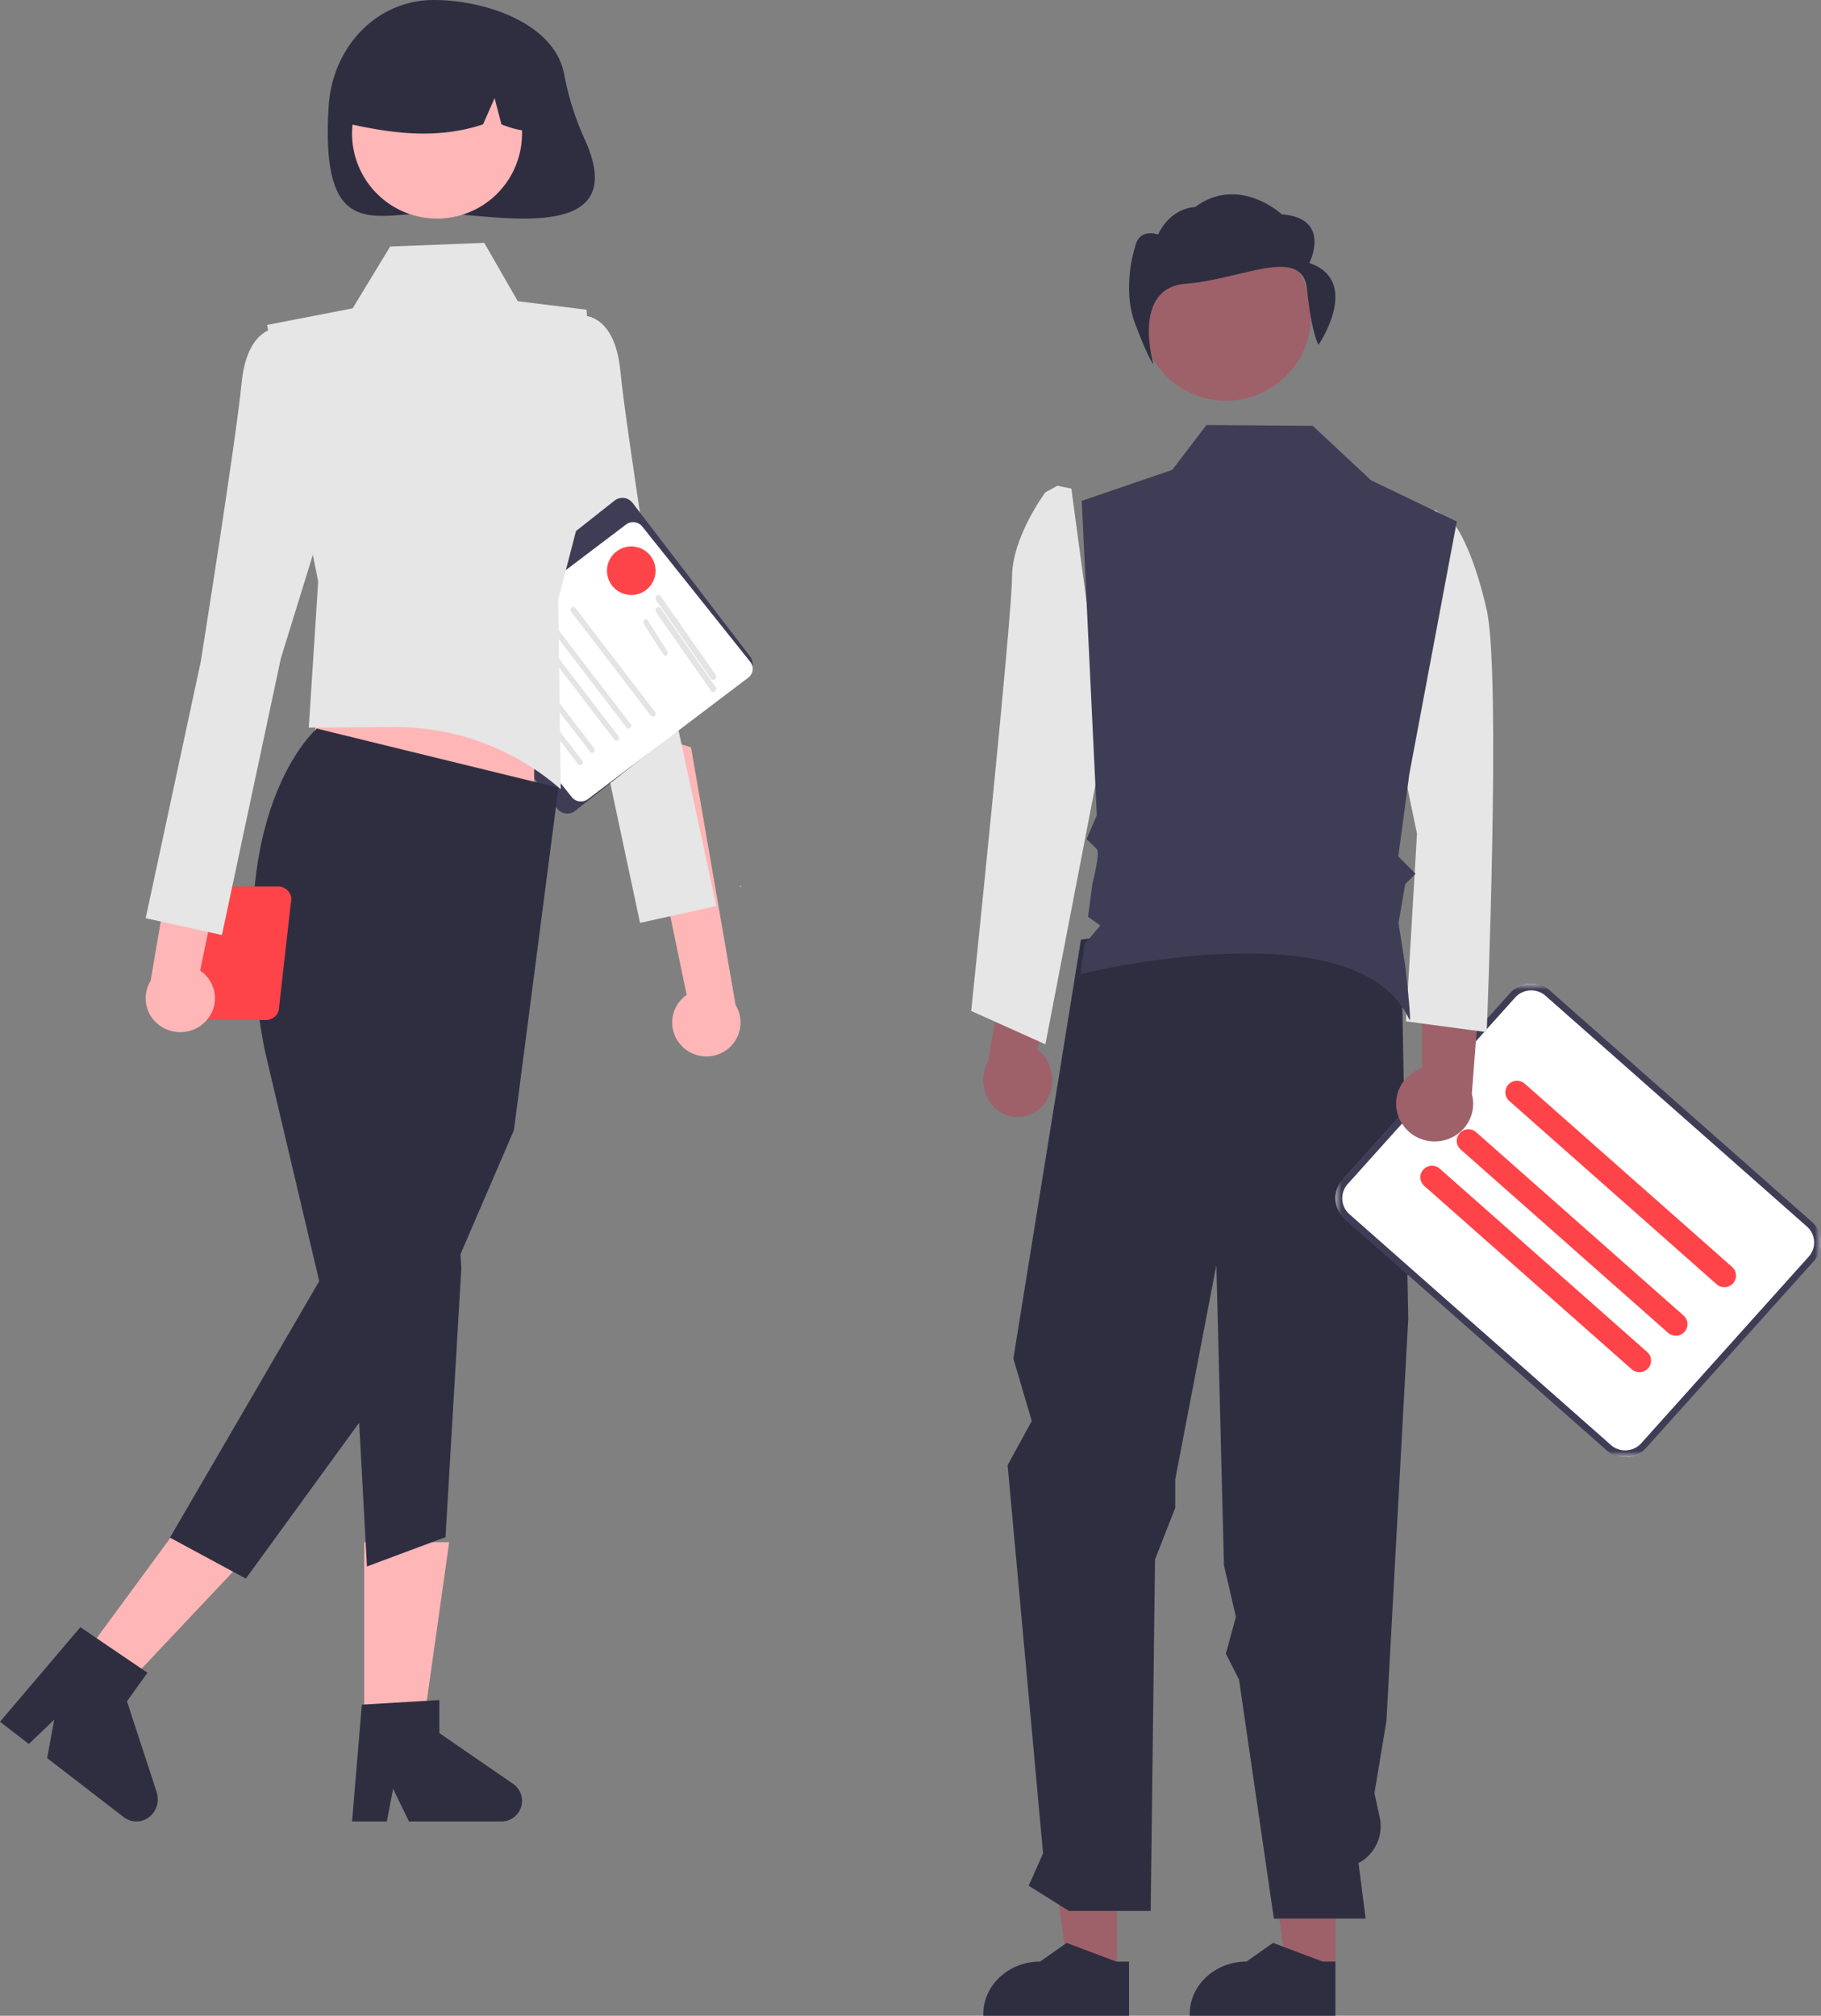 <?xml version="1.0" encoding="UTF-8"?> <svg xmlns="http://www.w3.org/2000/svg" xmlns:xlink="http://www.w3.org/1999/xlink" width="150" height="166"><rect width="100%" height="100%" fill="#808080" stroke="none"/><defs><path id="a" d="M0 0L40 0 40 39 0 39z"></path></defs><g fill="none" fill-rule="evenodd"><path d="M56.195 86.175a2.824 2.824 0 0 0 3.452.42 2.781 2.781 0 0 0 .945-3.834l-3.67-21.218L52 60l4.562 21.933a2.763 2.763 0 0 0-.367 4.241z" fill="#FFB6B6"></path><path d="M43 37.481l4.863 15.725L52.721 76 59 74.614l-4.536-21.121s-2.9-18.196-3.363-22.937C50.638 25.815 48.023 26 48.023 26l-2.964 2.25L43 37.48z" fill="#E6E6E6"></path><path d="M45.893 66.585l-9.67-12.629a1.087 1.087 0 0 1 .185-1.508l14.213-11.222a1.05 1.05 0 0 1 1.486.189l9.67 12.629a1.088 1.088 0 0 1-.186 1.508L47.378 66.774a1.05 1.05 0 0 1-1.485-.189" fill="#3F3D56"></path><path d="M47.096 65.642L38.2 54.497a.914.914 0 0 1 .168-1.304l13.198-9.998a.972.972 0 0 1 1.338.163L61.8 54.503a.914.914 0 0 1-.168 1.304l-13.198 9.998a.972.972 0 0 1-1.338-.163" fill="#FFF"></path><path d="M58.57 55.897l-4.52-6.466a.288.288 0 0 1 .043-.375.224.224 0 0 1 .337.047l4.52 6.466a.288.288 0 0 1-.043.375.224.224 0 0 1-.337-.047m0 1l-4.52-6.466a.288.288 0 0 1 .043-.375.224.224 0 0 1 .337.047l4.52 6.466a.288.288 0 0 1-.043.375.224.224 0 0 1-.337-.047m-3.922-2.99l-1.607-2.52a.277.277 0 0 1 .035-.336c.086-.082.21-.063.276.042l1.607 2.52a.277.277 0 0 1-.035.336c-.086.082-.21.063-.276-.042m-1.043 5.007l-6.558-8.553a.226.226 0 0 1 .038-.314.219.219 0 0 1 .31.04l6.559 8.552a.226.226 0 0 1-.04.314.219.219 0 0 1-.309-.04" fill="#E4E4E4"></path><path d="M53.605 58.914l-6.558-8.553a.226.226 0 0 1 .038-.314.219.219 0 0 1 .31.04l6.559 8.552a.226.226 0 0 1-.04.314.219.219 0 0 1-.309-.04m-2 1l-6.558-8.552a.226.226 0 0 1 .038-.314.219.219 0 0 1 .31.04l6.559 8.552a.226.226 0 0 1-.04.314.219.219 0 0 1-.309-.04m-1 1l-6.558-8.552a.226.226 0 0 1 .038-.314.219.219 0 0 1 .31.04l6.559 8.552a.226.226 0 0 1-.04.314.219.219 0 0 1-.309-.04m-2 1l-6.558-8.552a.226.226 0 0 1 .038-.314.219.219 0 0 1 .31.04l6.559 8.552a.226.226 0 0 1-.04.314.219.219 0 0 1-.309-.04m-1 1l-6.559-8.552a.226.226 0 0 1 .039-.313.22.22 0 0 1 .31.038l6.559 8.553a.226.226 0 0 1-.04.314.219.219 0 0 1-.309-.04" fill="#E4E4E4"></path><path d="M61.035 73a.035.035 0 1 1-.07 0 .035.035 0 0 1 .07 0" fill="#FFF"></path><path d="M35.751 0c-4.794 0-8.38 3.934-8.68 8.766-.7 11.313 3.886 8.767 8.68 8.767 4.385 0 16.654 3 12.346-6.205a23.354 23.354 0 0 1-1.637-5.277C45.603 1.838 39.846 0 35.75 0" fill="#2F2E41"></path><path fill="#FFB6B6" d="M30 127L37 127 34.743 143 30 143z"></path><path d="M29.805 140.38l6.386-.38v2.724l6.071 4.174a1.699 1.699 0 0 1-.971 3.102h-7.603l-1.31-2.694-.512 2.694H29l.805-9.62z" fill="#2F2E41"></path><path fill="#FFB6B6" d="M15.244 125L20 128.578 9.223 140 6 137.575z"></path><path d="M6.62 134l5.525 3.752-1.685 2.35 2.446 7.48c.187.57.091 1.198-.255 1.68-.581.81-1.686.98-2.468.376l-6.299-4.856.582-3.162-2.091 1.998L0 141.787 6.62 134z" fill="#2F2E41"></path><path fill="#FFB6B6" d="M44 54L27.977 54 24 65.902 44 69z"></path><path d="M46 64.867L42.333 93.07l-6.932 16.092L20.25 130 14 126.626l12.294-21.122-4.513-19.13C18.085 66.848 26.096 60 26.096 60L46 64.867z" fill="#2F2E41"></path><path fill="#2F2E41" d="M29 106.338L30.225 129 36.697 126.587 38 104.469 37.555 97z"></path><path d="M42.65 24.804l5.672.704L49 37.73l-3.02 11.656L46.192 65a20.62 20.62 0 0 0-13.737-5.123l-7.02.042.774-12.028L22 26.757l7.05-1.366 3.089-5.09L39.89 20l2.76 4.804z" fill="#E6E6E6"></path><path d="M43 11a7 7 0 1 1-14 0 7 7 0 0 1 14 0" fill="#FFB6B6"></path><path d="M44.995 10.237c-1.231.864-2.463.47-3.69.005l-.563-2.162-.952 2.16c-4.033 1.343-8.006.67-11.788-.21a7.448 7.448 0 0 1 1.24-4.25c2.445-3.717 7.676-4.892 11.686-2.627 2.62 1.521 4.17 4.22 4.067 7.084" fill="#2F2E41"></path><path d="M14.686 76.16h-.002c-.662-.001-1.197-.525-1.197-1.172 0-.646.537-1.17 1.2-1.169.021 0 .041.005.063.006a1.04 1.04 0 0 0 .017.572l.506 1.606c-.178.101-.38.155-.587.157M24 74.08c0-.597-.495-1.08-1.105-1.08h-7.072c-.323 0-.63.138-.838.379a1.714 1.714 0 0 0-1.045.14 1.622 1.622 0 0 0-.768 2.192c.408.813 1.413 1.149 2.245.75l.826 6.777c.143.453.572.762 1.057.762h4.598c.485 0 .913-.309 1.056-.762l.997-8.841c.033-.103.049-.21.049-.318" fill="#FF4449"></path><path d="M13.384 84.603c-1.35-.792-1.787-2.504-.978-3.825l3.612-21.212L21 58l-4.512 21.93c.137.094.266.199.384.314a2.731 2.731 0 0 1 .01 3.921 2.896 2.896 0 0 1-3.498.438" fill="#FFB6B6"></path><path d="M28 38.481l-4.863 15.725L18.279 77 12 75.614l4.536-21.121s2.9-18.196 3.363-22.937C20.362 26.815 22.977 27 22.977 27l2.964 2.25L28 38.48z" fill="#E6E6E6"></path><path d="M54 47a2 2 0 1 1-4 0 2 2 0 0 1 4 0" fill="#FF4449"></path><path fill="#9E616A" d="M109.999 162L105.934 162 104 148 110 148z"></path><path fill="#9E616A" d="M91.999 162L87.934 162 86 148 92 148z"></path><path d="M93 166H81v-.14c0-2.387 2.091-4.321 4.67-4.322h.001L87.863 160l4.09 1.539H93V166zm17 0H98v-.14c0-2.387 2.091-4.321 4.67-4.322h.001l2.192-1.538 4.09 1.539H110V166zM89.04 77.38l-5.567 34.498 1.515 5.141L83 120.66l2.92 31.976-1.185 2.655 3.311 2.078h6.739l.357-28.947 1.665-4.25v-2.343l3.389-17.651.623 24.72.986 4.256-.828 3.031 1.082 2.123L104.933 158h7.556l-.584-4.581c1.353-.698 2.072-2.239 1.747-3.747l-.434-2.008.986-5.937L116 108.604l-.506-26.726-8.84-6.878-17.613 2.38z" fill="#2F2E41"></path><path d="M101 19a7 7 0 1 1 0 14 7 7 0 0 1 0-14M85.888 91.056c1.084-1.204 1.055-3.126-.065-4.292a2.888 2.888 0 0 0-.386-.336L88 76l-4.939 1.787-1.677 9.628c-.787 1.457-.327 3.325 1.028 4.172 1.134.708 2.57.489 3.476-.53z" fill="#9E616A"></path><path d="M88.25 40.24L87.096 40l-.985.544s-2.75 3.661-2.75 7.017c0 3.356-3.361 35.693-3.361 35.693L86.111 86 91 60.679l-2.75-20.44z" fill="#E6E6E6"></path><path d="M107.853 21.654s1.888-3.673-2.266-4.007c0 0-3.54-3.268-7.15-.597 0 0-1.968 0-3.045 2.267 0 0-1.548-.598-1.888 1.001 0 0-1.134 3.339 0 6.343C94.636 29.666 95.013 30 95.013 30s-1.862-6.3 2.67-6.633c4.53-.334 9.602-3.216 9.98.457.377 3.672.945 4.577.945 4.577s3.587-5.245-.755-6.747" fill="#2F2E41"></path><path d="M133.894 120c-.541 0-1.063-.197-1.466-.555l-21.689-19.143a2.18 2.18 0 0 1-.18-3.092l13.893-15.477a2.225 2.225 0 0 1 3.12-.18l21.688 19.144c.911.804.992 2.189.18 3.092l-13.893 15.477a2.202 2.202 0 0 1-1.653.734" fill="#FFF"></path><g transform="translate(110 81)"><mask id="b" fill="#fff"><use xlink:href="#a"></use></mask><path d="M16.13.559a1.772 1.772 0 0 0-1.323.587L1.011 16.512a1.747 1.747 0 0 0 .145 2.478l21.536 19.006c.73.645 1.85.58 2.5-.143l13.796-15.366a1.745 1.745 0 0 0-.145-2.478L17.307 1.002A1.772 1.772 0 0 0 16.13.559zM23.867 39a2.329 2.329 0 0 1-1.55-.586L.782 19.408A2.304 2.304 0 0 1 .59 16.14L14.386.774a2.352 2.352 0 0 1 3.296-.19l21.536 19.007a2.301 2.301 0 0 1 .191 3.268L25.613 38.224a2.327 2.327 0 0 1-1.747.776z" fill="#3F3D56" mask="url(#b)"></path></g><path d="M142.04 106a.96.96 0 0 1-.637-.24l-17.08-15.094a.947.947 0 0 1-.083-1.344.964.964 0 0 1 1.354-.083l.005.004 17.08 15.094c.395.35.43.951.079 1.344a.963.963 0 0 1-.718.319m-4 4a.96.96 0 0 1-.637-.24L120.32 94.662a.947.947 0 0 1-.078-1.344.964.964 0 0 1 1.354-.078l17.082 15.096c.395.35.43.951.078 1.344a.961.961 0 0 1-.717.319zm-3 3a.958.958 0 0 1-.637-.241l-17.082-15.096a.947.947 0 0 1-.078-1.344.964.964 0 0 1 1.354-.078l17.082 15.096c.395.35.43.95.079 1.344a.962.962 0 0 1-.718.319z" fill="#FF4449"></path><path d="M115.4 92.39c-.848-1.488-.303-3.368 1.218-4.199.162-.088.332-.163.507-.222l.02-10.969L122 80.146l-.762 9.934c.46 1.654-.536 3.36-2.225 3.81-1.414.378-2.907-.242-3.613-1.5" fill="#9E616A"></path><path d="M116.116 43.982l2.09-1.982 1.537 1.09s1.51 1.784 2.72 7.134c1.209 5.35 0 34.776 0 34.776l-6.65-.891.907-15.457L114 55.574l2.116-11.592z" fill="#E6E6E6"></path><path d="M120 42.948l-7.069-3.4-4.799-4.482L99.381 35l-2.823 3.696-7.453 2.549 1.242 25.878-.847 1.99s.59.536.86.836c.27.3-.373 2.814-.373 2.814l-.362 2.734 1.004.722-1.305 1.553L89 80.219s22.786-5.703 27.092 3.745c.227.5-.333-4.379-.333-4.379l-.56-3.571.555-3.206.847-.853-1.42-1.43.91-6.787L120 42.948z" fill="#3F3D56"></path></g></svg> 